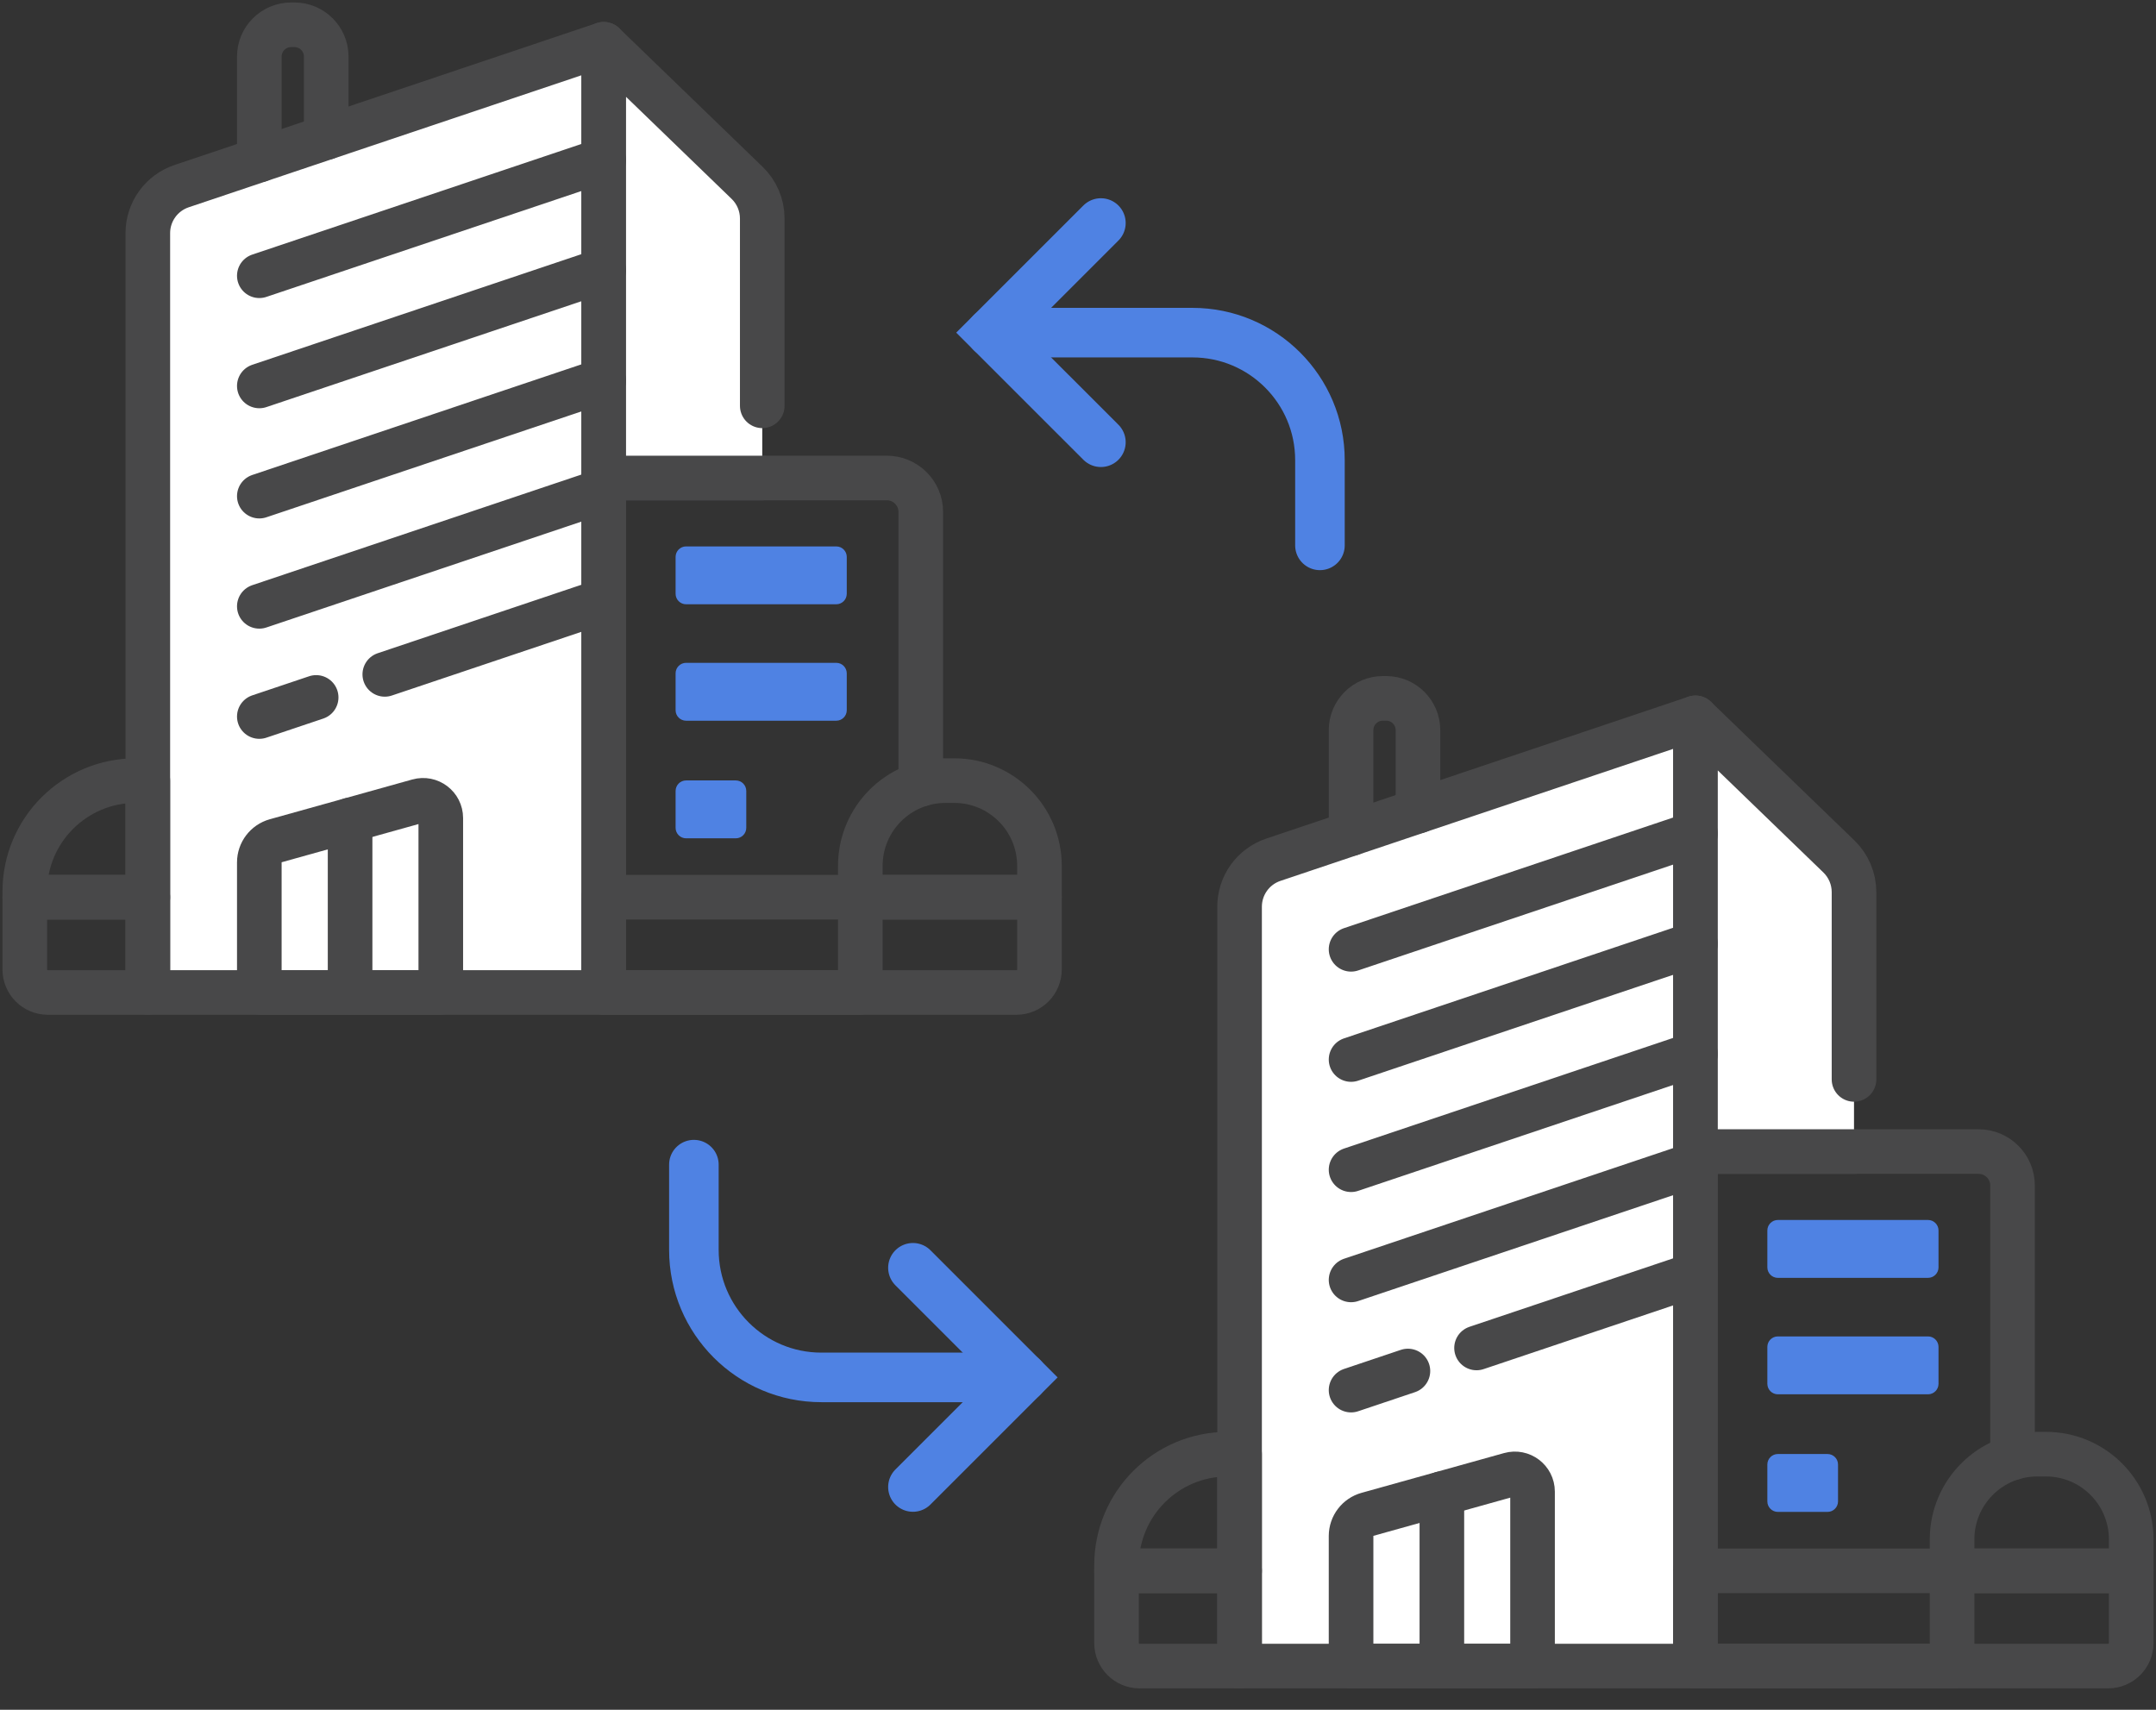 <svg width="87" height="69" viewBox="0 0 87 69" fill="none" xmlns="http://www.w3.org/2000/svg">
<rect x="0" y="0" width="87" height="69" fill="#333333" stroke="none"/>
<path d="M24.362 40.052H5.965V9.408C5.965 8.549 6.514 7.786 7.328 7.512L24.362 1.786V40.052Z" fill="white" stroke="#484849" stroke-width="1.8" stroke-miterlimit="10" stroke-linecap="round" stroke-linejoin="round"/>
<path d="M34.716 36.208V40.052H24.362V19.29H35.786C36.543 19.29 37.156 19.903 37.156 20.66V31.65" stroke="#484849" stroke-width="1.8" stroke-miterlimit="10" stroke-linecap="round" stroke-linejoin="round"/>
<path d="M24.362 40.052H41.016C41.529 40.052 41.945 39.636 41.945 39.123V36.208H24.362V40.052Z" stroke="#484849" stroke-width="1.8" stroke-miterlimit="10" stroke-linecap="round" stroke-linejoin="round"/>
<path d="M38.156 31.502H38.505C40.404 31.502 41.945 33.042 41.945 34.942V36.208H34.716V34.942C34.716 33.042 36.256 31.502 38.156 31.502Z" stroke="#484849" stroke-width="1.8" stroke-miterlimit="10" stroke-linecap="round" stroke-linejoin="round"/>
<path d="M1.929 40.052H5.965V36.208H1V39.123C1 39.636 1.416 40.052 1.929 40.052Z" stroke="#484849" stroke-width="1.8" stroke-miterlimit="10" stroke-linecap="round" stroke-linejoin="round"/>
<path d="M5.479 31.502H5.965V36.208H1V35.981C1 33.507 3.005 31.502 5.479 31.502Z" stroke="#484849" stroke-width="1.8" stroke-miterlimit="10" stroke-linecap="round" stroke-linejoin="round"/>
<path d="M30.759 19.29H24.362V1.786L30.149 7.38C30.539 7.757 30.759 8.276 30.759 8.818V16.377" fill="white"/>
<path d="M30.759 19.29H24.362V1.786L30.149 7.38C30.539 7.757 30.759 8.276 30.759 8.818V16.377" stroke="#484849" stroke-width="1.8" stroke-miterlimit="10" stroke-linecap="round" stroke-linejoin="round"/>
<path d="M10.464 6.457V2.284C10.464 1.575 11.039 1 11.749 1H11.88C12.589 1 13.164 1.575 13.164 2.284V5.549" stroke="#484849" stroke-width="1.8" stroke-miterlimit="10" stroke-linecap="round" stroke-linejoin="round"/>
<path d="M24.361 6.457L10.464 11.128" stroke="#484849" stroke-width="1.8" stroke-miterlimit="10" stroke-linecap="round" stroke-linejoin="round"/>
<path d="M24.361 10.904L10.464 15.575" stroke="#484849" stroke-width="1.8" stroke-miterlimit="10" stroke-linecap="round" stroke-linejoin="round"/>
<path d="M24.361 15.351L10.464 20.022" stroke="#484849" stroke-width="1.8" stroke-miterlimit="10" stroke-linecap="round" stroke-linejoin="round"/>
<path d="M24.361 19.798L10.464 24.469" stroke="#484849" stroke-width="1.8" stroke-miterlimit="10" stroke-linecap="round" stroke-linejoin="round"/>
<path d="M12.758 28.145L10.464 28.916" stroke="#484849" stroke-width="1.8" stroke-miterlimit="10" stroke-linecap="round" stroke-linejoin="round"/>
<path d="M24.362 24.245L15.527 27.215" stroke="#484849" stroke-width="1.8" stroke-miterlimit="10" stroke-linecap="round" stroke-linejoin="round"/>
<path d="M17.787 40.052H10.464V34.803C10.464 34.396 10.735 34.039 11.127 33.929L16.878 32.324C17.335 32.196 17.787 32.539 17.787 33.014V40.052Z" stroke="#484849" stroke-width="1.8" stroke-miterlimit="10" stroke-linecap="round" stroke-linejoin="round"/>
<path d="M33.745 24.386H27.686C27.451 24.386 27.262 24.196 27.262 23.962V22.475C27.262 22.241 27.451 22.051 27.686 22.051H33.745C33.979 22.051 34.169 22.241 34.169 22.475V23.962C34.169 24.196 33.979 24.386 33.745 24.386Z" fill="#4F82E3"/>
<path d="M33.745 29.085H27.686C27.451 29.085 27.262 28.895 27.262 28.661V27.174C27.262 26.939 27.451 26.749 27.686 26.749H33.745C33.979 26.749 34.169 26.939 34.169 27.174V28.661C34.169 28.895 33.979 29.085 33.745 29.085Z" fill="#4F82E3"/>
<path d="M29.69 33.831H27.686C27.451 33.831 27.262 33.641 27.262 33.407V31.92C27.262 31.685 27.451 31.495 27.686 31.495H29.69C29.924 31.495 30.114 31.685 30.114 31.92V33.407C30.114 33.641 29.924 33.831 29.69 33.831Z" fill="#4F82E3"/>
<path d="M14.127 33.092V40.052" stroke="#484849" stroke-width="1.8" stroke-miterlimit="10" stroke-linecap="round" stroke-linejoin="round"/>
<path d="M68.417 67.235H50.02V36.591C50.02 35.731 50.569 34.968 51.383 34.695L68.417 28.969V67.235Z" fill="white" stroke="#484849" stroke-width="1.8" stroke-miterlimit="10" stroke-linecap="round" stroke-linejoin="round"/>
<path d="M78.771 63.391V67.235H68.417V46.473H79.841C80.599 46.473 81.211 47.086 81.211 47.843V58.833" stroke="#484849" stroke-width="1.8" stroke-miterlimit="10" stroke-linecap="round" stroke-linejoin="round"/>
<path d="M68.417 67.235H85.071C85.584 67.235 86 66.819 86 66.306V63.391H68.417V67.235Z" stroke="#484849" stroke-width="1.8" stroke-miterlimit="10" stroke-linecap="round" stroke-linejoin="round"/>
<path d="M82.211 58.684H82.56C84.46 58.684 86 60.225 86 62.125V63.391H78.771V62.125C78.771 60.225 80.311 58.684 82.211 58.684Z" stroke="#484849" stroke-width="1.8" stroke-miterlimit="10" stroke-linecap="round" stroke-linejoin="round"/>
<path d="M45.984 67.235H50.02V63.391H45.055V66.306C45.055 66.819 45.471 67.235 45.984 67.235Z" stroke="#484849" stroke-width="1.8" stroke-miterlimit="10" stroke-linecap="round" stroke-linejoin="round"/>
<path d="M49.534 58.684H50.02V63.391H45.055V63.164C45.055 60.69 47.061 58.684 49.534 58.684Z" stroke="#484849" stroke-width="1.8" stroke-miterlimit="10" stroke-linecap="round" stroke-linejoin="round"/>
<path d="M74.814 46.473H68.417V28.969L74.204 34.563C74.594 34.94 74.814 35.459 74.814 36.001V43.56" fill="white"/>
<path d="M74.814 46.473H68.417V28.969L74.204 34.563C74.594 34.94 74.814 35.459 74.814 36.001V43.56" stroke="#484849" stroke-width="1.8" stroke-miterlimit="10" stroke-linecap="round" stroke-linejoin="round"/>
<path d="M54.519 33.64V29.467C54.519 28.758 55.094 28.183 55.804 28.183H55.935C56.644 28.183 57.219 28.758 57.219 29.467V32.732" stroke="#484849" stroke-width="1.8" stroke-miterlimit="10" stroke-linecap="round" stroke-linejoin="round"/>
<path d="M68.416 33.639L54.519 38.31" stroke="#484849" stroke-width="1.8" stroke-miterlimit="10" stroke-linecap="round" stroke-linejoin="round"/>
<path d="M68.416 38.087L54.519 42.758" stroke="#484849" stroke-width="1.8" stroke-miterlimit="10" stroke-linecap="round" stroke-linejoin="round"/>
<path d="M68.416 42.533L54.519 47.205" stroke="#484849" stroke-width="1.8" stroke-miterlimit="10" stroke-linecap="round" stroke-linejoin="round"/>
<path d="M68.416 46.98L54.519 51.652" stroke="#484849" stroke-width="1.8" stroke-miterlimit="10" stroke-linecap="round" stroke-linejoin="round"/>
<path d="M56.813 55.328L54.519 56.099" stroke="#484849" stroke-width="1.8" stroke-miterlimit="10" stroke-linecap="round" stroke-linejoin="round"/>
<path d="M68.417 51.428L59.582 54.398" stroke="#484849" stroke-width="1.8" stroke-miterlimit="10" stroke-linecap="round" stroke-linejoin="round"/>
<path d="M61.842 67.235H54.519V61.986C54.519 61.579 54.79 61.221 55.182 61.112L60.933 59.507C61.39 59.379 61.842 59.722 61.842 60.196V67.235Z" stroke="#484849" stroke-width="1.8" stroke-miterlimit="10" stroke-linecap="round" stroke-linejoin="round"/>
<path d="M77.8 51.569H71.741C71.507 51.569 71.317 51.379 71.317 51.145V49.658C71.317 49.423 71.507 49.233 71.741 49.233H77.8C78.034 49.233 78.224 49.423 78.224 49.658V51.145C78.224 51.379 78.034 51.569 77.8 51.569Z" fill="#4F82E3"/>
<path d="M77.8 56.268H71.741C71.507 56.268 71.317 56.078 71.317 55.844V54.356C71.317 54.122 71.507 53.932 71.741 53.932H77.8C78.034 53.932 78.224 54.122 78.224 54.356V55.844C78.224 56.078 78.034 56.268 77.8 56.268Z" fill="#4F82E3"/>
<path d="M73.745 61.014H71.741C71.507 61.014 71.317 60.824 71.317 60.59V59.102C71.317 58.868 71.507 58.678 71.741 58.678H73.745C73.979 58.678 74.169 58.868 74.169 59.102V60.59C74.169 60.824 73.979 61.014 73.745 61.014Z" fill="#4F82E3"/>
<path d="M58.183 60.275V67.235" stroke="#484849" stroke-width="1.8" stroke-miterlimit="10" stroke-linecap="round" stroke-linejoin="round"/>
<path d="M44.424 17.847L40 13.424L44.424 9" stroke="#4F82E3" stroke-width="2" stroke-miterlimit="10" stroke-linecap="round"/>
<path d="M40 13.424H48.118C50.959 13.424 53.263 15.727 53.263 18.568V22.009" stroke="#4F82E3" stroke-width="2" stroke-miterlimit="10" stroke-linecap="round"/>
<path d="M36.839 51.162L41.263 55.586L36.839 60.009" stroke="#4F82E3" stroke-width="2" stroke-miterlimit="10" stroke-linecap="round"/>
<path d="M41.263 55.586L33.144 55.586C30.303 55.586 28 53.282 28 50.441L28 47" stroke="#4F82E3" stroke-width="2" stroke-miterlimit="10" stroke-linecap="round"/>
</svg>
